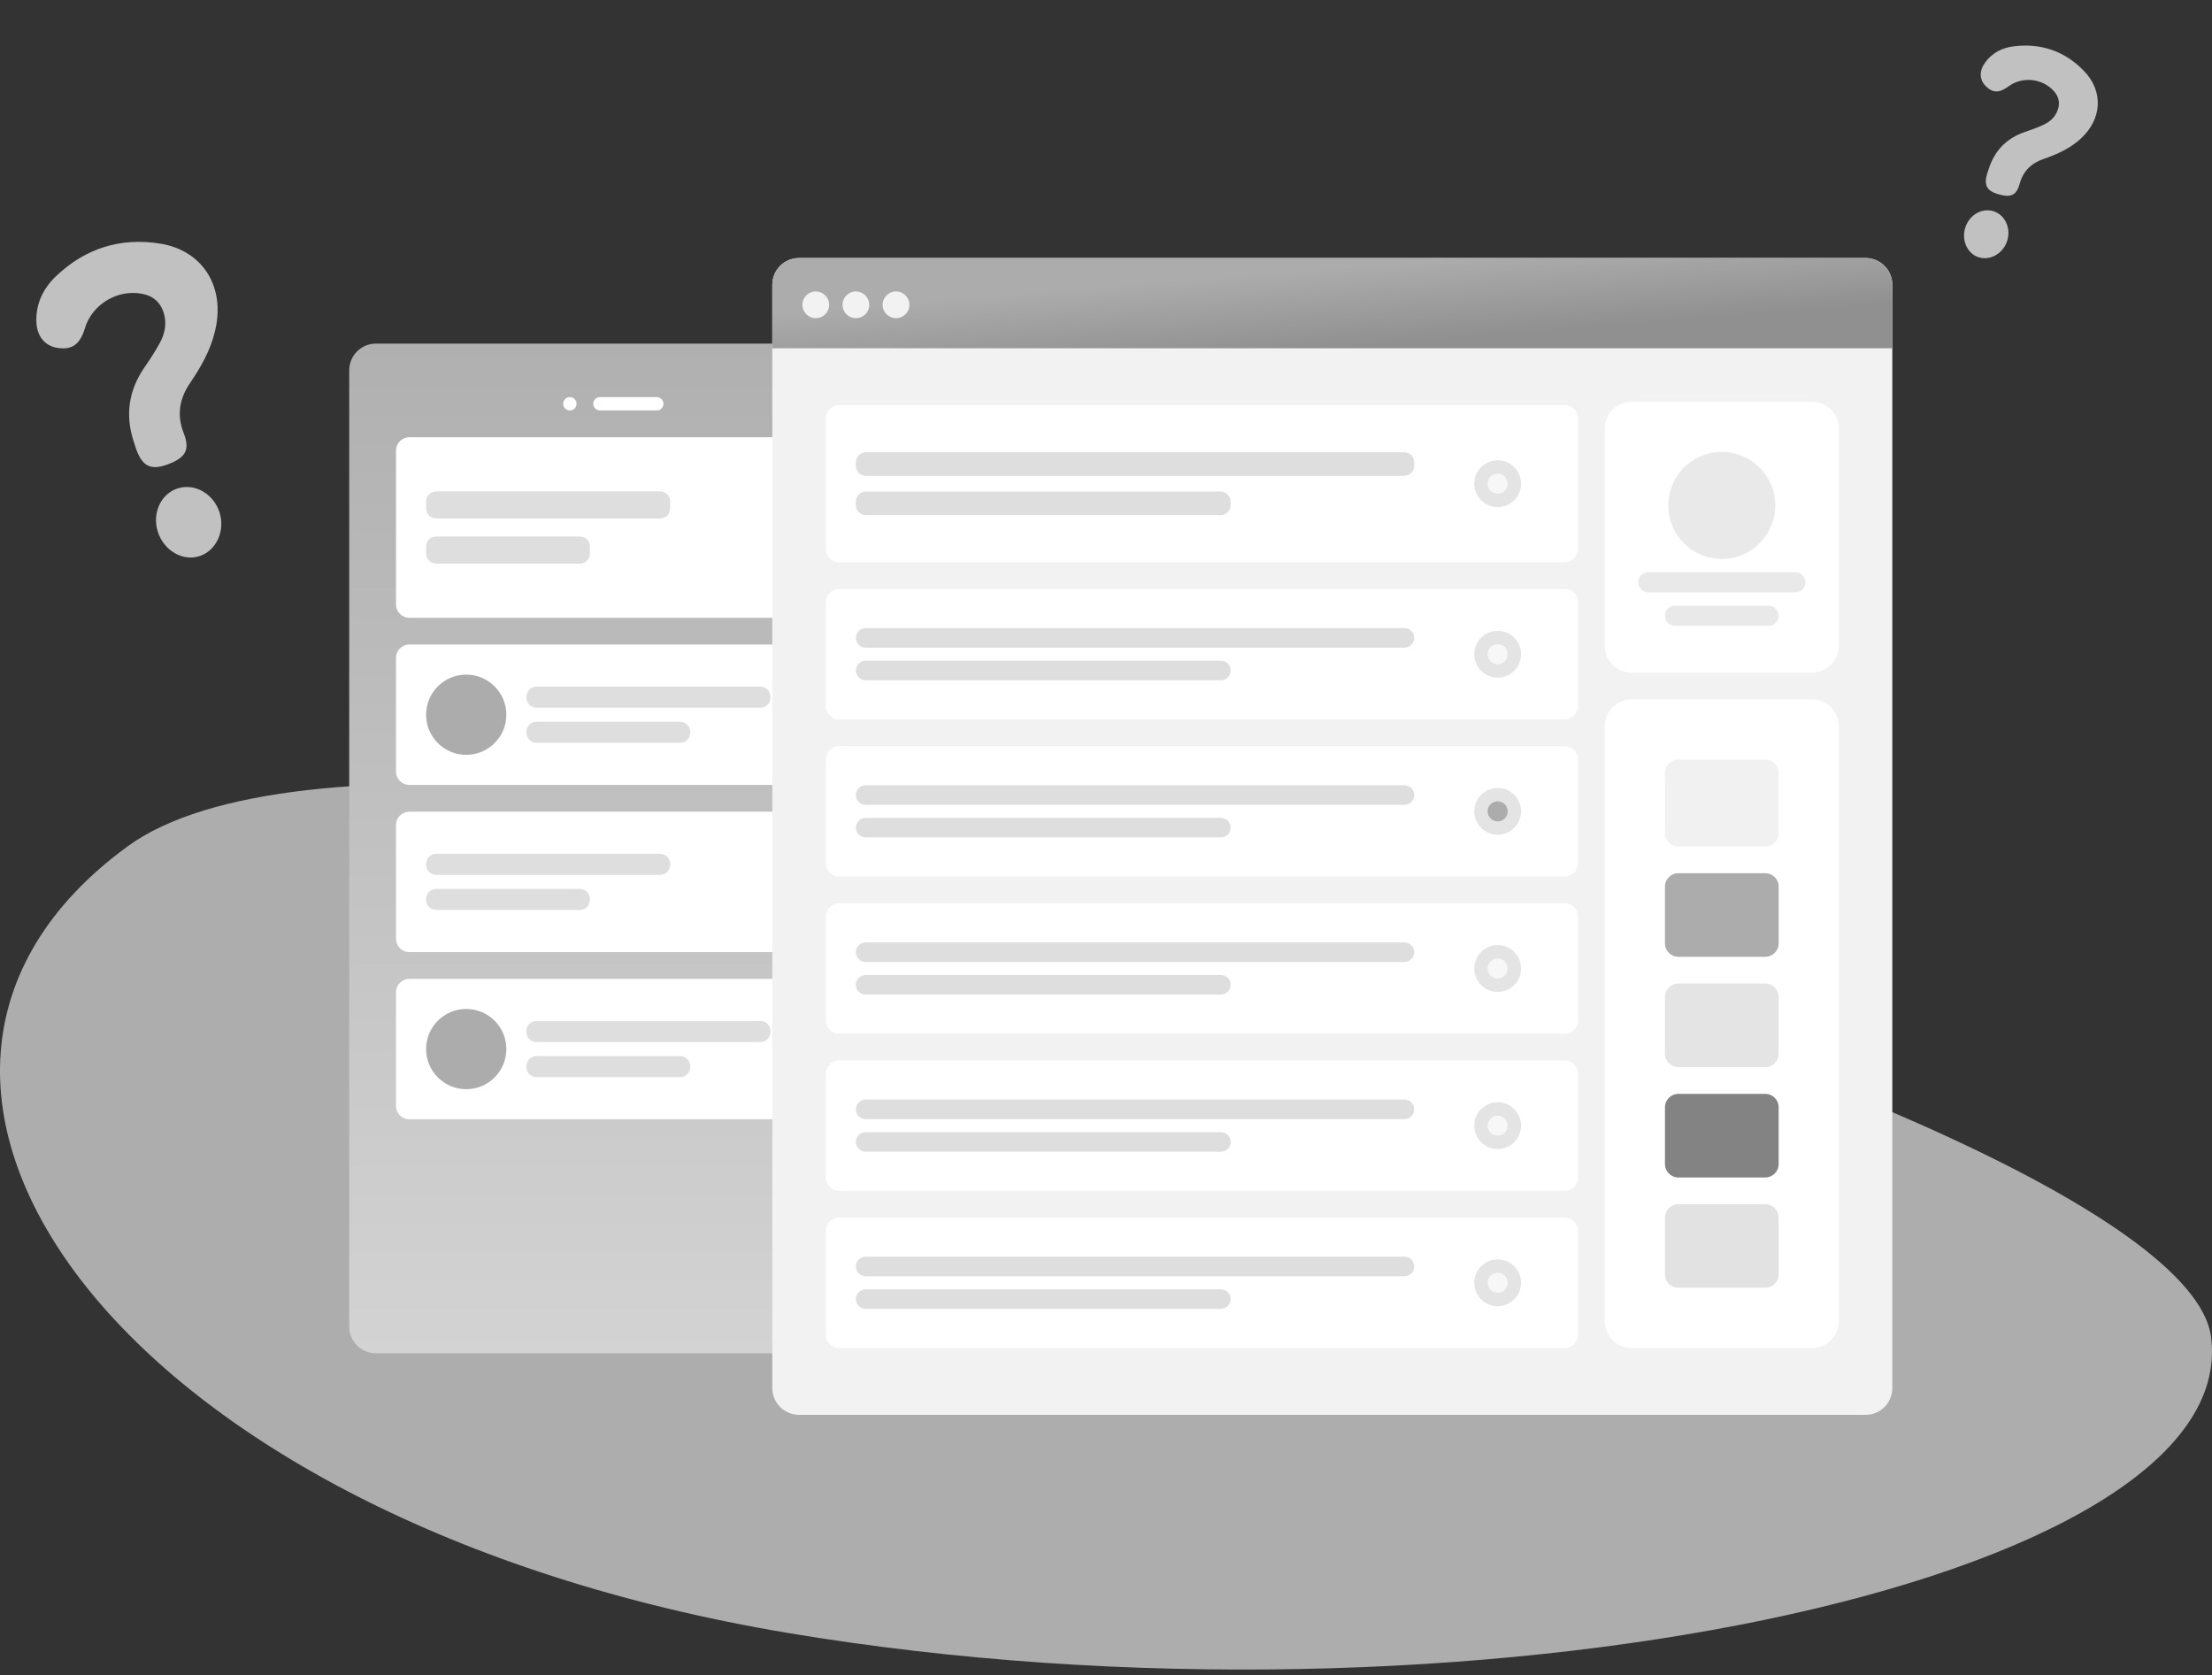 <svg width="342" height="259" viewBox="0 0 342 259" fill="none" xmlns="http://www.w3.org/2000/svg">
<rect x="0" y="0" width="342" height="259" fill="#333333" stroke="none"/>
<g clip-path="url(#clip0_3462_389133)">
<path opacity="0.6" fill-rule="evenodd" clip-rule="evenodd" d="M341.851 206.689C346.836 244.934 225.936 269.88 121.874 252.471C17.812 235.062 -29.927 167.077 19.73 130.852C69.386 94.626 336.866 168.444 341.851 206.689Z" fill="white"/>
<path d="M92.011 159.814C96.293 159.814 99.764 156.342 99.764 152.06C99.764 147.778 96.293 144.306 92.011 144.306C87.728 144.306 84.257 147.778 84.257 152.06C84.257 156.342 87.728 159.814 92.011 159.814Z" fill="white"/>
<path d="M126.127 173.253C130.409 173.253 133.881 169.782 133.881 165.499C133.881 161.217 130.409 157.746 126.127 157.746C121.845 157.746 118.373 161.217 118.373 165.499C118.373 169.782 121.845 173.253 126.127 173.253Z" fill="white"/>
<path d="M153.007 59.015C155.005 59.015 156.625 57.395 156.625 55.397C156.625 53.398 155.005 51.778 153.007 51.778C151.008 51.778 149.388 53.398 149.388 55.397C149.388 57.395 151.008 59.015 153.007 59.015Z" fill="#DDE3E9"/>
<path d="M153.007 56.948C153.863 56.948 154.557 56.253 154.557 55.397C154.557 54.541 153.863 53.846 153.007 53.846C152.15 53.846 151.456 54.541 151.456 55.397C151.456 56.253 152.15 56.948 153.007 56.948Z" fill="#F2F2F2"/>
<path d="M153.007 113.809C155.005 113.809 156.625 112.189 156.625 110.19C156.625 108.192 155.005 106.572 153.007 106.572C151.008 106.572 149.388 108.192 149.388 110.19C149.388 112.189 151.008 113.809 153.007 113.809Z" fill="#DDE3E9"/>
<path d="M153.007 111.741C153.863 111.741 154.557 111.047 154.557 110.19C154.557 109.334 153.863 108.64 153.007 108.64C152.15 108.64 151.456 109.334 151.456 110.19C151.456 111.047 152.15 111.741 153.007 111.741Z" fill="#F2F2F2"/>
<path d="M132.045 53.121H58.126C55.842 53.121 53.991 54.972 53.991 57.256V205.094C53.991 207.378 55.842 209.229 58.126 209.229H132.045C134.329 209.229 136.18 207.378 136.18 205.094V57.256C136.18 54.972 134.329 53.121 132.045 53.121Z" fill="url(#paint0_linear_3462_389133)"/>
<path d="M88.107 63.46C88.678 63.46 89.141 62.997 89.141 62.426C89.141 61.855 88.678 61.393 88.107 61.393C87.536 61.393 87.073 61.855 87.073 62.426C87.073 62.997 87.536 63.46 88.107 63.46Z" fill="white"/>
<path d="M101.546 61.393H92.759C92.188 61.393 91.725 61.855 91.725 62.426C91.725 62.997 92.188 63.46 92.759 63.46H101.546C102.117 63.46 102.58 62.997 102.58 62.426C102.58 61.855 102.117 61.393 101.546 61.393Z" fill="white"/>
<path d="M126.875 67.597H63.295C62.153 67.597 61.227 68.522 61.227 69.664V93.442C61.227 94.584 62.153 95.51 63.295 95.51H126.875C128.017 95.51 128.943 94.584 128.943 93.442V69.664C128.943 68.522 128.017 67.597 126.875 67.597Z" fill="white"/>
<path d="M102.064 75.97H67.43C66.574 75.97 65.88 76.664 65.88 77.52V78.606C65.88 79.462 66.574 80.157 67.43 80.157H102.064C102.92 80.157 103.614 79.462 103.614 78.606V77.52C103.614 76.664 102.92 75.97 102.064 75.97Z" fill="#DEDEDE"/>
<path d="M89.658 82.948H67.43C66.574 82.948 65.88 83.642 65.88 84.499V85.585C65.88 86.441 66.574 87.135 67.43 87.135H89.658C90.514 87.135 91.208 86.441 91.208 85.585V84.499C91.208 83.642 90.514 82.948 89.658 82.948Z" fill="#DEDEDE"/>
<path d="M126.875 99.644H63.295C62.153 99.644 61.227 100.57 61.227 101.712V119.287C61.227 120.429 62.153 121.355 63.295 121.355H126.875C128.017 121.355 128.943 120.429 128.943 119.287V101.712C128.943 100.57 128.017 99.644 126.875 99.644Z" fill="white"/>
<path d="M117.571 106.157H82.938C82.081 106.157 81.387 106.852 81.387 107.708V107.863C81.387 108.719 82.081 109.414 82.938 109.414H117.571C118.427 109.414 119.122 108.719 119.122 107.863V107.708C119.122 106.852 118.427 106.157 117.571 106.157Z" fill="#DEDEDE"/>
<path d="M105.165 111.584H82.938C82.081 111.584 81.387 112.278 81.387 113.135V113.29C81.387 114.146 82.081 114.841 82.938 114.841H105.165C106.021 114.841 106.716 114.146 106.716 113.29V113.135C106.716 112.278 106.021 111.584 105.165 111.584Z" fill="#DEDEDE"/>
<path d="M72.083 116.703C75.508 116.703 78.286 113.926 78.286 110.5C78.286 107.074 75.508 104.297 72.083 104.297C68.657 104.297 65.88 107.074 65.88 110.5C65.88 113.926 68.657 116.703 72.083 116.703Z" fill="#ACACAC"/>
<path d="M126.875 125.49H63.295C62.153 125.49 61.227 126.416 61.227 127.558V145.133C61.227 146.275 62.153 147.201 63.295 147.201H126.875C128.017 147.201 128.943 146.275 128.943 145.133V127.558C128.943 126.416 128.017 125.49 126.875 125.49Z" fill="white"/>
<path d="M102.064 132.003H67.43C66.574 132.003 65.88 132.697 65.88 133.554V133.709C65.88 134.565 66.574 135.259 67.43 135.259H102.064C102.92 135.259 103.614 134.565 103.614 133.709V133.554C103.614 132.697 102.92 132.003 102.064 132.003Z" fill="#DEDEDE"/>
<path d="M89.658 137.43H67.43C66.574 137.43 65.88 138.124 65.88 138.98V139.135C65.88 139.992 66.574 140.686 67.43 140.686H89.658C90.514 140.686 91.208 139.992 91.208 139.135V138.98C91.208 138.124 90.514 137.43 89.658 137.43Z" fill="#DEDEDE"/>
<path d="M126.875 151.336H63.295C62.153 151.336 61.227 152.262 61.227 153.404V170.979C61.227 172.121 62.153 173.046 63.295 173.046H126.875C128.017 173.046 128.943 172.121 128.943 170.979V153.404C128.943 152.262 128.017 151.336 126.875 151.336Z" fill="white"/>
<path d="M117.571 157.848H82.938C82.081 157.848 81.387 158.542 81.387 159.398V159.553C81.387 160.41 82.081 161.104 82.938 161.104H117.571C118.427 161.104 119.122 160.41 119.122 159.553V159.398C119.122 158.542 118.427 157.848 117.571 157.848Z" fill="#DEDEDE"/>
<path d="M105.165 163.275H82.938C82.081 163.275 81.387 163.969 81.387 164.826V164.981C81.387 165.837 82.081 166.531 82.938 166.531H105.165C106.021 166.531 106.716 165.837 106.716 164.981V164.826C106.716 163.969 106.021 163.275 105.165 163.275Z" fill="#DEDEDE"/>
<path d="M72.083 168.394C75.508 168.394 78.286 165.617 78.286 162.191C78.286 158.765 75.508 155.988 72.083 155.988C68.657 155.988 65.88 158.765 65.88 162.191C65.88 165.617 68.657 168.394 72.083 168.394Z" fill="#ACACAC"/>
<path d="M288.438 39.89H123.543C121.259 39.89 119.407 41.741 119.407 44.025V214.606C119.407 216.89 121.259 218.742 123.543 218.742H288.438C290.722 218.742 292.573 216.89 292.573 214.606V44.025C292.573 41.741 290.722 39.89 288.438 39.89Z" fill="#F2F2F2"/>
<path d="M280.167 62.117H252.254C249.97 62.117 248.119 63.968 248.119 66.252V99.851C248.119 102.135 249.97 103.987 252.254 103.987H280.167C282.451 103.987 284.303 102.135 284.303 99.851V66.252C284.303 63.968 282.451 62.117 280.167 62.117Z" fill="white"/>
<path d="M266.211 86.411C270.779 86.411 274.481 82.709 274.481 78.141C274.481 73.573 270.779 69.87 266.211 69.87C261.643 69.87 257.94 73.573 257.94 78.141C257.94 82.709 261.643 86.411 266.211 86.411Z" fill="#E9E9E9"/>
<path d="M277.583 88.479H254.839C253.982 88.479 253.288 89.173 253.288 90.03C253.288 90.886 253.982 91.581 254.839 91.581H277.583C278.439 91.581 279.134 90.886 279.134 90.03C279.134 89.173 278.439 88.479 277.583 88.479Z" fill="#E9E9E9"/>
<path d="M273.447 93.649H258.974C258.117 93.649 257.423 94.343 257.423 95.2C257.423 96.056 258.117 96.75 258.974 96.75H273.447C274.304 96.75 274.998 96.056 274.998 95.2C274.998 94.343 274.304 93.649 273.447 93.649Z" fill="#E9E9E9"/>
<path fill-rule="evenodd" clip-rule="evenodd" d="M123.543 39.89H288.438C290.722 39.89 292.573 41.741 292.573 44.025V53.846H119.407V44.025C119.407 41.741 121.259 39.89 123.543 39.89Z" fill="url(#paint1_linear_3462_389133)"/>
<path d="M126.127 49.194C127.269 49.194 128.195 48.269 128.195 47.127C128.195 45.985 127.269 45.059 126.127 45.059C124.985 45.059 124.06 45.985 124.06 47.127C124.06 48.269 124.985 49.194 126.127 49.194Z" fill="#F2F2F2"/>
<path d="M132.33 49.194C133.472 49.194 134.398 48.269 134.398 47.127C134.398 45.985 133.472 45.059 132.33 45.059C131.188 45.059 130.263 45.985 130.263 47.127C130.263 48.269 131.188 49.194 132.33 49.194Z" fill="#F2F2F2"/>
<path d="M138.533 49.194C139.675 49.194 140.601 48.269 140.601 47.127C140.601 45.985 139.675 45.059 138.533 45.059C137.391 45.059 136.466 45.985 136.466 47.127C136.466 48.269 137.391 49.194 138.533 49.194Z" fill="#F2F2F2"/>
<path d="M280.167 108.123H252.254C249.97 108.123 248.119 109.974 248.119 112.258V204.268C248.119 206.552 249.97 208.404 252.254 208.404H280.167C282.451 208.404 284.303 206.552 284.303 204.268V112.258C284.303 109.974 282.451 108.123 280.167 108.123Z" fill="white"/>
<path d="M272.931 117.426H259.491C258.349 117.426 257.423 118.352 257.423 119.494V128.798C257.423 129.94 258.349 130.866 259.491 130.866H272.931C274.072 130.866 274.998 129.94 274.998 128.798V119.494C274.998 118.352 274.072 117.426 272.931 117.426Z" fill="#F1F1F1"/>
<path d="M272.931 135.001H259.491C258.349 135.001 257.423 135.927 257.423 137.069V145.857C257.423 146.999 258.349 147.924 259.491 147.924H272.931C274.072 147.924 274.998 146.999 274.998 145.857V137.069C274.998 135.927 274.072 135.001 272.931 135.001Z" fill="#ACACAC"/>
<path d="M272.931 152.06H259.491C258.349 152.06 257.423 152.986 257.423 154.128V162.915C257.423 164.057 258.349 164.983 259.491 164.983H272.931C274.072 164.983 274.998 164.057 274.998 162.915V154.128C274.998 152.986 274.072 152.06 272.931 152.06Z" fill="#E4E4E4"/>
<path d="M272.931 186.177H259.491C258.349 186.177 257.423 187.102 257.423 188.244V197.032C257.423 198.174 258.349 199.1 259.491 199.1H272.931C274.072 199.1 274.998 198.174 274.998 197.032V188.244C274.998 187.102 274.072 186.177 272.931 186.177Z" fill="#E2E2E2"/>
<path d="M272.931 169.118H259.491C258.349 169.118 257.423 170.043 257.423 171.185V179.973C257.423 181.115 258.349 182.041 259.491 182.041H272.931C274.072 182.041 274.998 181.115 274.998 179.973V171.185C274.998 170.043 274.072 169.118 272.931 169.118Z" fill="#838383"/>
<path d="M241.916 62.634H129.745C128.603 62.634 127.678 63.56 127.678 64.702V84.862C127.678 86.004 128.603 86.929 129.745 86.929H241.916C243.058 86.929 243.983 86.004 243.983 84.862V64.702C243.983 63.56 243.058 62.634 241.916 62.634Z" fill="white"/>
<path d="M217.104 69.923H133.881C133.024 69.923 132.33 70.617 132.33 71.474V72.016C132.33 72.873 133.024 73.567 133.881 73.567H217.104C217.96 73.567 218.655 72.873 218.655 72.016V71.474C218.655 70.617 217.96 69.923 217.104 69.923Z" fill="#DEDEDE"/>
<path d="M188.723 75.996H133.881C133.024 75.996 132.33 76.69 132.33 77.547V78.09C132.33 78.946 133.024 79.64 133.881 79.64H188.723C189.58 79.64 190.274 78.946 190.274 78.09V77.547C190.274 76.69 189.58 75.996 188.723 75.996Z" fill="#DEDEDE"/>
<path d="M231.554 78.4C233.552 78.4 235.172 76.78 235.172 74.781C235.172 72.783 233.552 71.163 231.554 71.163C229.556 71.163 227.936 72.783 227.936 74.781C227.936 76.78 229.556 78.4 231.554 78.4Z" fill="#E4E4E4"/>
<path d="M231.554 76.332C232.41 76.332 233.104 75.638 233.104 74.782C233.104 73.925 232.41 73.231 231.554 73.231C230.697 73.231 230.003 73.925 230.003 74.782C230.003 75.638 230.697 76.332 231.554 76.332Z" fill="#F7F7F7"/>
<path d="M241.916 91.064H129.745C128.603 91.064 127.678 91.989 127.678 93.131V109.155C127.678 110.297 128.603 111.223 129.745 111.223H241.916C243.058 111.223 243.983 110.297 243.983 109.155V93.131C243.983 91.989 243.058 91.064 241.916 91.064Z" fill="white"/>
<path d="M217.143 97.111H133.842C133.007 97.111 132.33 97.788 132.33 98.623C132.33 99.458 133.007 100.135 133.842 100.135H217.143C217.978 100.135 218.655 99.458 218.655 98.623C218.655 97.788 217.978 97.111 217.143 97.111Z" fill="#DEDEDE"/>
<path d="M188.762 102.15H133.842C133.007 102.15 132.33 102.827 132.33 103.662C132.33 104.497 133.007 105.174 133.842 105.174H188.762C189.597 105.174 190.274 104.497 190.274 103.662C190.274 102.827 189.597 102.15 188.762 102.15Z" fill="#DEDEDE"/>
<path d="M231.554 104.763C233.552 104.763 235.172 103.143 235.172 101.144C235.172 99.146 233.552 97.526 231.554 97.526C229.556 97.526 227.936 99.146 227.936 101.144C227.936 103.143 229.556 104.763 231.554 104.763Z" fill="#E4E4E4"/>
<path d="M231.554 102.695C232.41 102.695 233.104 102.001 233.104 101.144C233.104 100.288 232.41 99.594 231.554 99.594C230.697 99.594 230.003 100.288 230.003 101.144C230.003 102.001 230.697 102.695 231.554 102.695Z" fill="#F7F7F7"/>
<path d="M241.916 115.358H129.745C128.603 115.358 127.678 116.284 127.678 117.426V133.45C127.678 134.592 128.603 135.518 129.745 135.518H241.916C243.058 135.518 243.983 134.592 243.983 133.45V117.426C243.983 116.284 243.058 115.358 241.916 115.358Z" fill="white"/>
<path d="M217.143 121.407H133.842C133.007 121.407 132.33 122.084 132.33 122.919C132.33 123.754 133.007 124.431 133.842 124.431H217.143C217.978 124.431 218.655 123.754 218.655 122.919C218.655 122.084 217.978 121.407 217.143 121.407Z" fill="#DEDEDE"/>
<path d="M188.762 126.446H133.842C133.007 126.446 132.33 127.123 132.33 127.958C132.33 128.793 133.007 129.47 133.842 129.47H188.762C189.597 129.47 190.274 128.793 190.274 127.958C190.274 127.123 189.597 126.446 188.762 126.446Z" fill="#DEDEDE"/>
<path d="M231.554 129.058C233.552 129.058 235.172 127.438 235.172 125.439C235.172 123.441 233.552 121.821 231.554 121.821C229.556 121.821 227.936 123.441 227.936 125.439C227.936 127.438 229.556 129.058 231.554 129.058Z" fill="#E4E4E4"/>
<path d="M231.554 126.99C232.41 126.99 233.104 126.296 233.104 125.439C233.104 124.583 232.41 123.889 231.554 123.889C230.697 123.889 230.003 124.583 230.003 125.439C230.003 126.296 230.697 126.99 231.554 126.99Z" fill="#ACACAC"/>
<path d="M241.916 188.245H129.745C128.603 188.245 127.678 189.17 127.678 190.312V206.337C127.678 207.479 128.603 208.404 129.745 208.404H241.916C243.058 208.404 243.983 207.479 243.983 206.337V190.312C243.983 189.17 243.058 188.245 241.916 188.245Z" fill="white"/>
<path d="M217.143 194.292H133.842C133.007 194.292 132.33 194.969 132.33 195.804C132.33 196.639 133.007 197.316 133.842 197.316H217.143C217.978 197.316 218.655 196.639 218.655 195.804C218.655 194.969 217.978 194.292 217.143 194.292Z" fill="#DEDEDE"/>
<path d="M188.762 199.332H133.842C133.007 199.332 132.33 200.008 132.33 200.844C132.33 201.679 133.007 202.355 133.842 202.355H188.762C189.597 202.355 190.274 201.679 190.274 200.844C190.274 200.008 189.597 199.332 188.762 199.332Z" fill="#DEDEDE"/>
<path d="M231.554 201.942C233.552 201.942 235.172 200.322 235.172 198.323C235.172 196.325 233.552 194.705 231.554 194.705C229.556 194.705 227.936 196.325 227.936 198.323C227.936 200.322 229.556 201.942 231.554 201.942Z" fill="#E4E4E4"/>
<path d="M231.554 199.874C232.41 199.874 233.104 199.18 233.104 198.324C233.104 197.467 232.41 196.773 231.554 196.773C230.697 196.773 230.003 197.467 230.003 198.324C230.003 199.18 230.697 199.874 231.554 199.874Z" fill="#F7F7F7"/>
<path d="M241.916 163.95H129.745C128.603 163.95 127.678 164.875 127.678 166.017V182.042C127.678 183.184 128.603 184.109 129.745 184.109H241.916C243.058 184.109 243.983 183.184 243.983 182.042V166.017C243.983 164.875 243.058 163.95 241.916 163.95Z" fill="white"/>
<path d="M217.143 169.998H133.842C133.007 169.998 132.33 170.674 132.33 171.51C132.33 172.345 133.007 173.021 133.842 173.021H217.143C217.978 173.021 218.655 172.345 218.655 171.51C218.655 170.674 217.978 169.998 217.143 169.998Z" fill="#DEDEDE"/>
<path d="M188.762 175.037H133.842C133.007 175.037 132.33 175.714 132.33 176.549C132.33 177.384 133.007 178.061 133.842 178.061H188.762C189.597 178.061 190.274 177.384 190.274 176.549C190.274 175.714 189.597 175.037 188.762 175.037Z" fill="#DEDEDE"/>
<path d="M231.554 177.647C233.552 177.647 235.172 176.027 235.172 174.029C235.172 172.031 233.552 170.411 231.554 170.411C229.556 170.411 227.936 172.031 227.936 174.029C227.936 176.027 229.556 177.647 231.554 177.647Z" fill="#E4E4E4"/>
<path d="M231.554 175.58C232.41 175.58 233.104 174.886 233.104 174.029C233.104 173.173 232.41 172.479 231.554 172.479C230.697 172.479 230.003 173.173 230.003 174.029C230.003 174.886 230.697 175.58 231.554 175.58Z" fill="#F7F7F7"/>
<path d="M241.916 139.655H129.745C128.603 139.655 127.678 140.581 127.678 141.722V157.747C127.678 158.889 128.603 159.814 129.745 159.814H241.916C243.058 159.814 243.983 158.889 243.983 157.747V141.722C243.983 140.581 243.058 139.655 241.916 139.655Z" fill="white"/>
<path d="M217.143 145.702H133.842C133.007 145.702 132.33 146.379 132.33 147.214C132.33 148.049 133.007 148.726 133.842 148.726H217.143C217.978 148.726 218.655 148.049 218.655 147.214C218.655 146.379 217.978 145.702 217.143 145.702Z" fill="#DEDEDE"/>
<path d="M188.762 150.741H133.842C133.007 150.741 132.33 151.418 132.33 152.253C132.33 153.088 133.007 153.765 133.842 153.765H188.762C189.597 153.765 190.274 153.088 190.274 152.253C190.274 151.418 189.597 150.741 188.762 150.741Z" fill="#DEDEDE"/>
<path d="M231.554 153.353C233.552 153.353 235.172 151.733 235.172 149.734C235.172 147.736 233.552 146.116 231.554 146.116C229.556 146.116 227.936 147.736 227.936 149.734C227.936 151.733 229.556 153.353 231.554 153.353Z" fill="#E4E4E4"/>
<path d="M231.554 151.285C232.41 151.285 233.104 150.591 233.104 149.734C233.104 148.878 232.41 148.184 231.554 148.184C230.697 148.184 230.003 148.878 230.003 149.734C230.003 150.591 230.697 151.285 231.554 151.285Z" fill="#F7F7F7"/>
<path d="M20.728 68.427C19.308 64.269 19.855 60.377 22.375 56.742C23.197 55.554 23.993 54.338 24.684 53.071C25.494 51.584 25.84 49.993 25.295 48.312C24.782 46.733 23.708 45.779 22.087 45.445C18.243 44.647 14.27 46.997 13.135 50.726C12.369 53.246 11.18 54.112 8.932 53.793C6.923 53.506 5.658 51.941 5.618 49.63C5.57 46.875 6.716 44.56 8.65 42.712C13.182 38.377 18.675 36.664 24.818 37.673C31.159 38.715 34.59 43.988 33.424 50.34C32.891 53.234 31.611 55.814 30.02 58.257C29.817 58.567 29.62 58.88 29.409 59.184C27.731 61.597 27.317 64.191 28.39 66.931C29.372 69.433 28.84 70.727 25.897 71.809C23.352 72.744 22.062 72.113 21.106 69.577C20.964 69.202 20.857 68.813 20.731 68.429L20.728 68.427Z" fill="#C1C1C1"/>
<path d="M33.934 79.194C34.852 82.032 33.468 85.103 30.881 85.968C28.27 86.841 25.327 85.134 24.4 82.21C23.485 79.332 24.879 76.323 27.504 75.5C30.123 74.677 33.01 76.337 33.935 79.196L33.934 79.194Z" fill="#C1C1C1"/>
<path d="M307.492 26.078C308.409 23.235 310.288 21.337 313.14 20.381C314.07 20.068 314.999 19.729 315.89 19.319C316.936 18.838 317.771 18.113 318.157 16.975C318.52 15.906 318.323 14.95 317.575 14.109C315.805 12.111 312.685 11.776 310.551 13.347C309.109 14.409 308.109 14.397 307.014 13.309C306.036 12.336 305.983 10.969 306.901 9.694C307.995 8.174 309.56 7.378 311.365 7.157C315.597 6.638 319.286 7.937 322.222 10.985C325.254 14.13 324.98 18.398 321.762 21.385C320.295 22.745 318.55 23.63 316.689 24.315C316.452 24.401 316.218 24.491 315.979 24.571C314.084 25.204 312.804 26.449 312.275 28.378C311.793 30.14 310.977 30.629 308.933 30.022C307.167 29.497 306.72 28.628 307.23 26.859C307.305 26.596 307.405 26.34 307.493 26.081L307.492 26.078Z" fill="#C1C1C1"/>
<path d="M310.311 37.313C309.657 39.233 307.654 40.343 305.893 39.763C304.116 39.177 303.206 37.051 303.89 35.081C304.561 33.141 306.544 32.068 308.309 32.686C310.07 33.303 310.968 35.381 310.31 37.315L310.311 37.313Z" fill="#C1C1C1"/>
</g>
<defs>
<linearGradient id="paint0_linear_3462_389133" x1="95.085" y1="53.121" x2="95.085" y2="209.229" gradientUnits="userSpaceOnUse">
<stop stop-color="#B0B0B0"/>
<stop offset="1" stop-color="#D3D3D3"/>
</linearGradient>
<linearGradient id="paint1_linear_3462_389133" x1="205" y1="41.5" x2="205.99" y2="53.846" gradientUnits="userSpaceOnUse">
<stop stop-color="#ACACAC"/>
<stop offset="1" stop-color="#919090"/>
</linearGradient>
<clipPath id="clip0_3462_389133">
<rect width="342" height="258.121" fill="white"/>
</clipPath>
</defs>
</svg>
